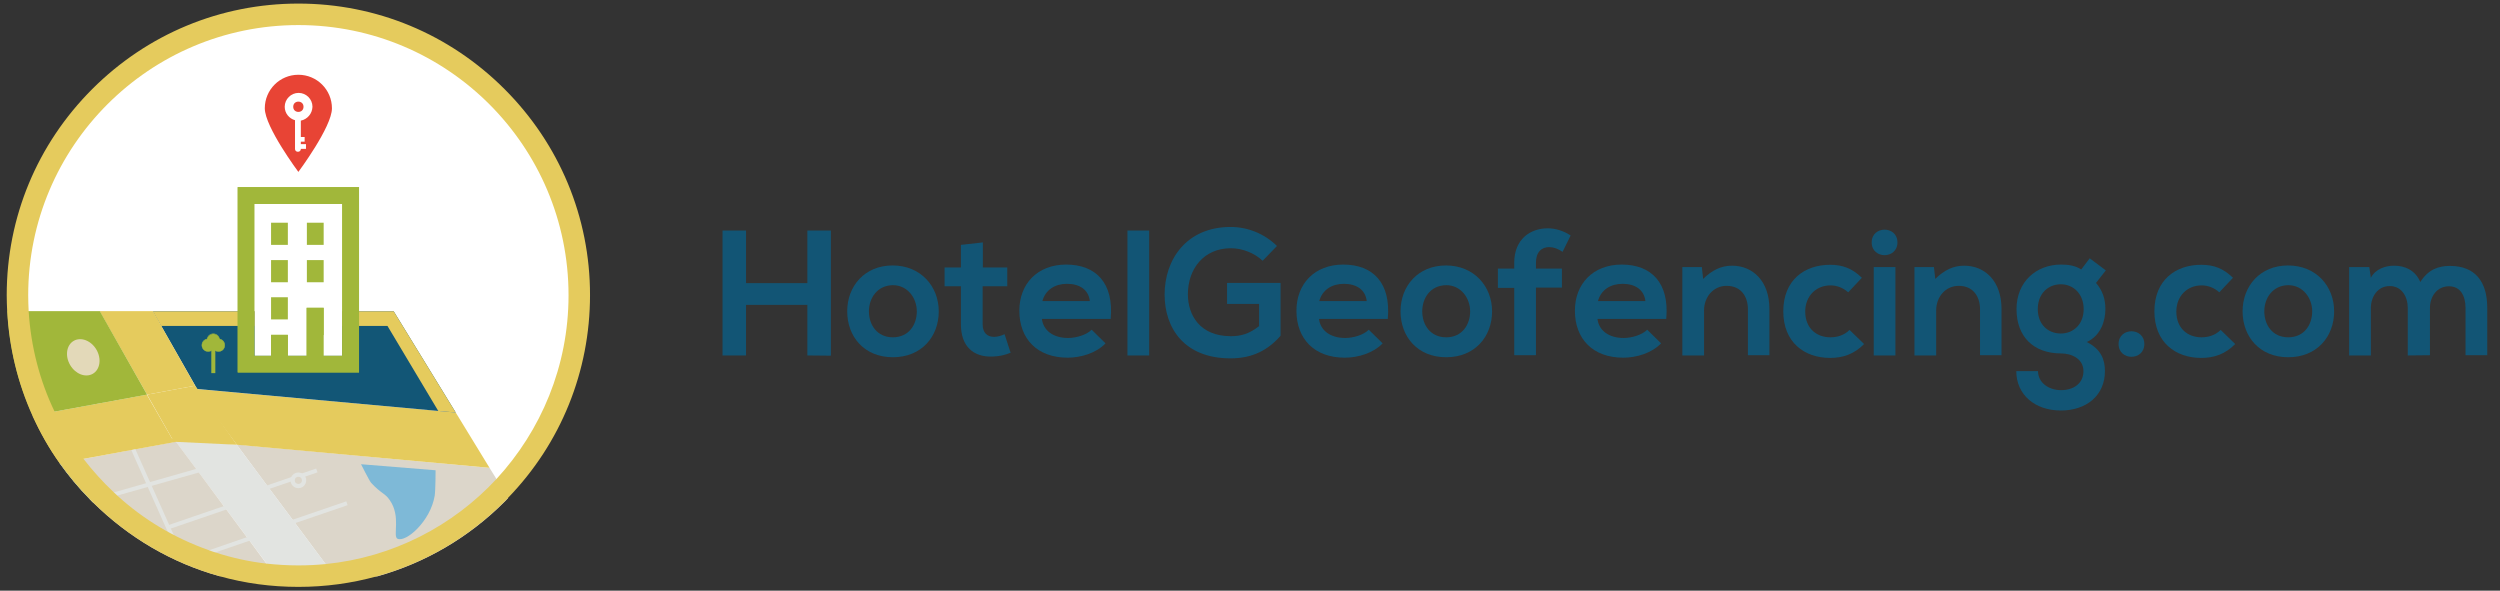 <?xml version="1.0" encoding="utf-8"?>
<!-- Generator: Adobe Illustrator 27.0.0, SVG Export Plug-In . SVG Version: 6.00 Build 0)  -->
<svg version="1.1" id="Layer_1" xmlns="http://www.w3.org/2000/svg" xmlns:xlink="http://www.w3.org/1999/xlink" x="0px" y="0px"
	 viewBox="0 0 1116.9 263.9" style="enable-background:new 0 0 1116.9 263.9;" xml:space="preserve">
<rect x="0" y="0" width="1116.9" height="263.9" fill="#333333" stroke="none"/>
<style type="text/css">
	.st0{fill:#FFFFFF;}
	.st1{fill:#DCD6CA;}
	.st2{fill:#E5CB5D;}
	.st3{fill:#125676;}
	.st4{fill:#E2E4E1;}
	.st5{fill:#A1B73A;}
	.st6{fill:#7EB9D7;}
	.st7{fill:#E3D9B9;}
	.st8{fill:#E84435;}
	.st9{fill:#125575;}
</style>
<g>
	<circle class="st0" cx="134.1" cy="133.4" r="124.8"/>
	<g>
		<g>
			<g>
				<g>
					<g>
						<g>
							<g>
								<g id="XMLID_00000067950270122022582900000009353013381061866429_">
									<g>
										<path class="st1" d="M227,222.5c-0.5,0.5-1,1.1-1.5,1.6c-16.1,16.1-35.6,27.4-56.9,33.4h-19.8l0.4-0.4l-3.7-5l-13.6-18.3
											l-1.2-1.6l-10.3-13.8l-1.2-1.6l-13.5-18.2l113,10.4l3.1,5L227,222.5z"/>
										<polygon class="st2" points="203.6,184.3 218.7,209 105.8,198.7 87.6,174.2 88,173.8 										"/>
										<polygon class="st3" points="203.6,184.3 195.8,183.6 88.3,173.8 88,173.8 87.2,172.3 87.2,172.3 68.3,139.1 113.7,139.1 
											113.7,159 121.1,159 128.6,159 137.1,159 144.5,159 152.9,159 152.9,139.1 175.9,139.1 										"/>
										<polygon class="st4" points="105.8,198.7 149.2,257 148.8,257.4 123.3,257.4 78.6,197.4 78.7,196.2 										"/>
										<path class="st1" d="M123.3,257.4H98c-21.1-5.9-40.4-17.1-56.4-32.9l0,0c-0.1-0.1-0.3-0.3-0.4-0.4
											c-0.4-0.4-0.7-0.7-1.1-1.1c-4.9-5-9.4-10.4-13.4-16l7.5-1.4l3.1-0.6l41.3-7.7l9,12.1l1.2,1.6l11.1,15l1.2,1.6l9.2,12.4
											l1.2,1.6l7.6,10.3L123.3,257.4z"/>
										<polygon class="st2" points="105.8,198.7 78.6,197.4 76.9,196 65.7,176.3 87.2,172.3 										"/>
										<polygon class="st2" points="68.3,139 87.2,172.3 65.7,176.3 44.5,139 										"/>
										<path class="st2" d="M78.7,196.2l-0.1,1.2L37.3,205l-3.1,0.6l-7.5,1.4c-4.8-6.7-8.8-13.8-12.2-21.3l9.8-1.8l41.3-7.6
											L76.9,196L78.7,196.2z"/>
										<path class="st5" d="M65.7,176.3l-41.3,7.6l-9.8,1.8C8,171.1,4.1,155.4,3.3,139h41.3L65.7,176.3z"/>
									</g>
								</g>
							</g>
						</g>
						<g>
							<path class="st6" d="M41.6,224.5L41.6,224.5c-0.2-0.2-0.3-0.3-0.5-0.5c-0.4-0.4-0.7-0.7-1.1-1.1c-4.9-5-9.4-10.4-13.4-16
								l7.5-1.4l6.7,17.2L41.6,224.5L41.6,224.5z"/>
						</g>
						<g>
							<g>
								<path class="st4" d="M93.1,209.9l-4.3,1.2l-36.4,10.3l-10.8,3.1l0,0c-0.1-0.1-0.3-0.3-0.4-0.4c-0.4-0.4-0.7-0.7-1.1-1.1
									l0.8-0.2l9.9-2.8l36.8-10.5l5-1.4L93.1,209.9z"/>
							</g>
						</g>
						<g>
							<g>
								<polygon class="st4" points="76.8,241.6 74.9,237.5 59.5,203 58.7,201.1 60.5,200.7 60.7,201.2 76.3,236.1 78.5,240.9 
																	"/>
							</g>
						</g>
						<g>
							
								<rect x="74.7" y="229.9" transform="matrix(0.946 -0.324 0.324 0.946 -69.994 41.333)" class="st4" width="28.8" height="1.8"/>
						</g>
						<g>
							
								<rect x="113.4" y="214" transform="matrix(0.946 -0.325 0.325 0.946 -62.818 53.095)" class="st4" width="28.8" height="1.8"/>
						</g>
						<g>
							<polygon class="st4" points="91.2,248.5 90.6,246.8 117.8,237.4 118.4,239.2 							"/>
						</g>
						<g>
							
								<rect x="127" y="228.6" transform="matrix(0.946 -0.324 0.324 0.946 -66.749 58.208)" class="st4" width="28.8" height="1.8"/>
						</g>
					</g>
					<polygon class="st2" points="113.7,139.1 113.7,145.6 72,145.6 68.3,139.1 					"/>
					<polygon class="st2" points="203.6,184.3 195.8,183.6 173.1,145.6 152.9,145.6 152.9,139.1 175.9,139.1 					"/>
					<g>
						<g>
							<rect x="94.4" y="154.8" class="st5" width="1.8" height="11.9"/>
						</g>
						<g>
							<g>
								<circle class="st5" cx="93" cy="154.3" r="2.8"/>
								<path class="st5" d="M93,157.1c-1.6,0-2.9-1.3-2.9-2.9c0-1.6,1.3-2.9,2.9-2.9s2.9,1.3,2.9,2.9
									C95.8,155.9,94.5,157.1,93,157.1z M93,151.6c-1.5,0-2.7,1.2-2.7,2.7s1.2,2.7,2.7,2.7s2.7-1.2,2.7-2.7S94.5,151.6,93,151.6z"
									/>
							</g>
							<g>
								<circle class="st5" cx="97.6" cy="154.3" r="2.8"/>
								<path class="st5" d="M97.6,157.1c-1.6,0-2.9-1.3-2.9-2.9c0-1.6,1.3-2.9,2.9-2.9s2.9,1.3,2.9,2.9
									C100.5,155.9,99.2,157.1,97.6,157.1z M97.6,151.6c-1.5,0-2.7,1.2-2.7,2.7s1.2,2.7,2.7,2.7s2.7-1.2,2.7-2.7
									C100.3,152.8,99.1,151.6,97.6,151.6z"/>
							</g>
						</g>
						<g>
							<circle class="st5" cx="95.3" cy="152" r="2.8"/>
							<path class="st5" d="M95.3,154.8c-1.6,0-2.9-1.3-2.9-2.9c0-1.6,1.3-2.9,2.9-2.9s2.9,1.3,2.9,2.9
								C98.2,153.5,96.9,154.8,95.3,154.8z M95.3,149.2c-1.5,0-2.7,1.2-2.7,2.7s1.2,2.7,2.7,2.7s2.7-1.2,2.7-2.7
								C98,150.5,96.8,149.2,95.3,149.2z"/>
						</g>
					</g>
					<g>
						<path class="st2" d="M225.4,39.8c-24.6-24.6-57.3-38.2-92.1-38.2S65.8,15.2,41.2,39.8S3,97.1,3,131.9c0,2.4,0.1,4.7,0.2,7.1
							c0.9,16.3,4.7,32.1,11.3,46.7c3.4,7.4,7.4,14.6,12.2,21.3c4,5.6,8.4,11,13.4,16c0.4,0.4,0.7,0.7,1.1,1.1
							c0.1,0.1,0.3,0.3,0.4,0.4l0,0c16,15.8,35.3,27,56.4,32.9c11.3,3.2,23.2,4.8,35.3,4.8s23.9-1.6,35.3-4.8
							c21.3-5.9,40.8-17.3,56.9-33.4c0.5-0.5,1-1,1.5-1.6c23.6-24.4,36.6-56.5,36.6-90.6C263.6,97.1,250,64.4,225.4,39.8z
							 M221.8,214c-19.5,21-46.3,35-76.3,38c-4,0.4-8.1,0.6-12.2,0.6c-4.8,0-9.6-0.3-14.2-0.8c-7.9-0.9-15.5-2.6-22.9-5
							c-1-0.3-1.9-0.6-2.9-1l0,0c-15.3-5.4-29.2-13.7-40.9-24.4c-0.5-0.5-1.1-1-1.6-1.5c-4.9-4.6-9.4-9.6-13.5-14.9
							c-5-6.6-9.3-13.6-12.9-21.1C17.8,170.2,13.8,155,12.8,139c-0.1-2.4-0.2-4.7-0.2-7.1c0-66.5,54.1-120.7,120.7-120.7
							S254,65.3,254,131.9C254,163.6,241.7,192.4,221.8,214z"/>
					</g>
					<path class="st6" d="M161.3,207.4c0,0,3.7,7.4,4.5,8.3c4.5,4.9,6.1,4.5,8.3,7.7c5.2,7.4,1.2,16.2,3.5,17.3
						c3.8,1.7,14.7-7.8,16.6-19.2c0.4-2.5,0.4-11.4,0.4-11.4L161.3,207.4z"/>
					
						<ellipse transform="matrix(0.864 -0.504 0.504 0.864 -75.377 40.488)" class="st7" cx="37.2" cy="159.6" rx="6.8" ry="8.5"/>
					<path class="st8" d="M133.3,33.4c-8.3,0-15,6.7-15,15s15,28.4,15,28.4s15-20.1,15-28.4S141.6,33.4,133.3,33.4z M134.4,53.9v7.3
						h1.7v2.1h-1.7v1.1h2.3v2.1h-2.3v0.1c0,0.7-0.6,1.2-1.2,1.2H133c-0.7,0-1.2-0.6-1.2-1.2V53.7c-2.6-0.7-4.6-3.1-4.6-6
						c0-3.4,2.8-6.2,6.2-6.2c3.4,0,6.2,2.8,6.2,6.2C139.5,50.8,137.3,53.3,134.4,53.9z"/>
				</g>
				<g>
					<g>
						<rect x="121.1" y="99.5" class="st5" width="7.5" height="9.9"/>
					</g>
					<g>
						<rect x="121.1" y="116.2" class="st5" width="7.5" height="9.9"/>
					</g>
					<g>
						<rect x="137.1" y="99.5" class="st5" width="7.5" height="9.9"/>
					</g>
					<g>
						<rect x="137.1" y="116.2" class="st5" width="7.5" height="9.9"/>
					</g>
					<g>
						<rect x="121.1" y="132.8" class="st5" width="7.5" height="9.9"/>
					</g>
				</g>
				<circle class="st8" cx="133.3" cy="47.7" r="2.3"/>
			</g>
			<circle class="st4" cx="133.3" cy="214.6" r="3.5"/>
			<circle class="st1" cx="133.3" cy="214.6" r="1.6"/>
			<g>
				<g>
					<path class="st5" d="M137.1,137.5v12.2h7.5v-12.2H137.1z M137.1,137.5v1.5h7.5v-1.5H137.1z M137.1,137.5v1.5h7.5v-1.5H137.1z
						 M106.2,83.6v82.8h54.2V83.6H106.2z M152.9,159h-8.4v-21.5H137V159h-23.4V91.1h39.3V159z M137.1,137.5v1.5h7.5v-1.5H137.1z
						 M137.1,137.5v12.2h7.5v-12.2H137.1z M137.1,137.5v12.2h7.5v-12.2H137.1z"/>
				</g>
				<g>
					<rect x="121.1" y="149.6" class="st5" width="7.5" height="13.1"/>
				</g>
			</g>
			<g>
				<g>
					<path class="st5" d="M137.1,137.5v12.2h7.5v-12.2H137.1z M137.1,137.5v1.5h7.5v-1.5H137.1z M137.1,137.5v1.5h7.5v-1.5H137.1z
						 M106.2,83.6v82.8h54.2V83.6H106.2z M152.9,159h-8.4v-21.5H137V159h-23.4V91.1h39.3V159z M137.1,137.5v1.5h7.5v-1.5H137.1z
						 M137.1,137.5v12.2h7.5v-12.2H137.1z M137.1,137.5v12.2h7.5v-12.2H137.1z"/>
				</g>
				<g>
					<rect x="121.1" y="149.6" class="st5" width="7.5" height="13.1"/>
				</g>
			</g>
		</g>
		<g>
			<g>
				<path class="st9" d="M360.7,158.8v-22.6h-27.4v22.6h-10.5V103h10.5v23.5h27.4V103h10.5v55.9L360.7,158.8L360.7,158.8z"/>
				<path class="st9" d="M419.4,139.1c0,11.3-7.7,20.5-20.5,20.5s-20.4-9.2-20.4-20.5s7.8-20.5,20.3-20.5S419.4,127.9,419.4,139.1z
					 M388.2,139.1c0,6,3.6,11.6,10.7,11.6s10.7-5.6,10.7-11.6c0-5.9-4.1-11.7-10.7-11.7C391.9,127.5,388.2,133.2,388.2,139.1z"/>
				<path class="st9" d="M439.1,108.3v11.2H450v8.4h-11v17c0,3.8,2.1,5.6,5.1,5.6c1.5,0,3.3-0.5,4.7-1.2l2.7,8.3
					c-2.8,1.1-5.1,1.6-8.1,1.7c-8.5,0.3-14.1-4.5-14.1-14.4v-17H422v-8.4h7.3v-10.1L439.1,108.3z"/>
				<path class="st9" d="M465.5,142.6c0.6,4.9,4.9,8.4,11.7,8.4c3.6,0,8.3-1.4,10.5-3.7l6.2,6.1c-4.1,4.3-10.9,6.4-16.9,6.4
					c-13.6,0-21.6-8.4-21.6-21c0-12,8.1-20.6,20.9-20.6c13.2,0,21.4,8.1,19.9,24.3h-30.7V142.6z M486.9,134.5
					c-0.6-5.1-4.6-7.7-10.2-7.7c-5.3,0-9.6,2.6-11,7.7H486.9z"/>
				<path class="st9" d="M513.4,103v55.8h-9.7V103H513.4z"/>
				<path class="st9" d="M564.1,116.5c-3.8-3.6-9.3-5.6-14.2-5.6c-12,0-19.2,9.1-19.2,20.6c0,9.2,5.3,18.7,19.2,18.7
					c4.4,0,8.2-1,12.6-4.5v-9.9h-14.3v-9.4h23.9V150c-5.5,6.3-12.4,10.1-22.3,10.1c-21,0-29.5-13.8-29.5-28.5
					c0-15.7,9.8-30.2,29.5-30.2c7.5,0,15,2.9,20.7,8.5L564.1,116.5z"/>
				<path class="st9" d="M589.3,142.6c0.6,4.9,4.9,8.4,11.7,8.4c3.6,0,8.3-1.4,10.5-3.7l6.2,6.1c-4.1,4.3-10.9,6.4-16.9,6.4
					c-13.6,0-21.6-8.4-21.6-21c0-12,8.1-20.6,20.9-20.6c13.2,0,21.4,8.1,19.9,24.3h-30.7V142.6z M610.6,134.5
					c-0.6-5.1-4.6-7.7-10.2-7.7c-5.3,0-9.6,2.6-11,7.7H610.6z"/>
				<path class="st9" d="M666.6,139.1c0,11.3-7.7,20.5-20.5,20.5s-20.4-9.2-20.4-20.5s7.8-20.5,20.3-20.5
					C658.5,118.6,666.6,127.9,666.6,139.1z M635.4,139.1c0,6,3.6,11.6,10.7,11.6s10.7-5.6,10.7-11.6c0-5.9-4.1-11.7-10.7-11.7
					C639,127.5,635.4,133.2,635.4,139.1z"/>
				<path class="st9" d="M676.5,158.8v-30.2h-7.3V120h7.3v-2.6c0-10.5,7.1-15.4,15-15.4c3.4,0,7,1.1,10.2,3.2l-3.6,7.3
					c-2.1-1.4-4-2.1-6-2.1c-3.4,0-5.9,2.2-5.9,7v2.6h11.6v8.5h-11.6v30.2h-9.7V158.8z"/>
				<path class="st9" d="M713.7,142.6c0.6,4.9,4.9,8.4,11.7,8.4c3.6,0,8.3-1.4,10.5-3.7l6.2,6.1c-4.1,4.3-10.9,6.4-16.9,6.4
					c-13.6,0-21.6-8.4-21.6-21c0-12,8.1-20.6,20.9-20.6c13.2,0,21.4,8.1,19.9,24.3h-30.7V142.6z M735.1,134.5
					c-0.6-5.1-4.6-7.7-10.2-7.7c-5.3,0-9.6,2.6-11,7.7H735.1z"/>
				<path class="st9" d="M780.9,158.8v-20.6c0-6-3.3-10.5-9.5-10.5c-6,0-10.1,5-10.1,11v20.1h-9.7v-39.5h8.7l0.6,5.3
					c4-3.9,8-5.9,12.9-5.9c9.3,0,16.7,6.9,16.7,19.3v20.7h-9.6V158.8z"/>
				<path class="st9" d="M832.8,153.7c-4.5,4.5-9.3,6.2-15.2,6.2c-11.4,0-20.9-6.9-20.9-20.8c0-14,9.5-20.8,20.9-20.8
					c5.6,0,9.9,1.6,14.2,5.8l-6.1,6.5c-2.3-2.1-5.2-3.1-7.9-3.1c-6.5,0-11.3,4.8-11.3,11.7c0,7.5,5.1,11.5,11.2,11.5
					c3.1,0,6.2-0.9,8.6-3.3L832.8,153.7z"/>
				<path class="st9" d="M847.7,108.3c0,7.6-11.5,7.6-11.5,0C836.2,100.7,847.7,100.7,847.7,108.3z M837.1,119.3v39.5h9.7v-39.5
					H837.1z"/>
				<path class="st9" d="M884.6,158.8v-20.6c0-6-3.3-10.5-9.5-10.5c-6,0-10.1,5-10.1,11v20.1h-9.7v-39.5h8.7l0.6,5.3
					c4-3.9,8-5.9,12.9-5.9c9.3,0,16.7,6.9,16.7,19.3v20.7h-9.6V158.8z"/>
				<path class="st9" d="M933.6,115.4l7.2,5.4l-4.4,5.6c3,3.4,4.2,7.3,4.2,11.7c0,4.9-1.8,11.7-8.3,14.7c6.5,3.3,8.1,8,8.1,13
					c0,10.9-8.3,17.6-19.7,17.6s-19.9-6.9-19.9-17.6h9.7c0,5.1,4.7,8.5,10.3,8.5s10-3,10-8.5c0-5.4-5.1-7.9-10-7.9
					c-12.3,0-19.9-7.5-19.9-19.8s8.9-19.9,19.9-19.9c3.1,0,6.3,0.4,9,2.2L933.6,115.4z M910.4,138.1c0,6.9,4.6,10.9,10.3,10.9
					c5.6,0,10.2-4.1,10.2-10.9c0-6.8-4.6-11.1-10.2-11.1C915,127,910.4,131.2,910.4,138.1z"/>
				<path class="st9" d="M958,153.7c0,7.6-11.5,7.6-11.5,0C946.5,146.1,958,146.1,958,153.7z"/>
				<path class="st9" d="M998.6,153.7c-4.5,4.5-9.3,6.2-15.2,6.2c-11.4,0-20.9-6.9-20.9-20.8c0-14,9.5-20.8,20.9-20.8
					c5.6,0,9.9,1.6,14.2,5.8l-6.1,6.5c-2.3-2.1-5.2-3.1-7.9-3.1c-6.5,0-11.3,4.8-11.3,11.7c0,7.5,5.1,11.5,11.2,11.5
					c3.1,0,6.2-0.9,8.6-3.3L998.6,153.7z"/>
				<path class="st9" d="M1042.8,139.1c0,11.3-7.7,20.5-20.5,20.5s-20.4-9.2-20.4-20.5s7.8-20.5,20.3-20.5
					C1034.8,118.6,1042.8,127.9,1042.8,139.1z M1011.6,139.1c0,6,3.6,11.6,10.7,11.6s10.7-5.6,10.7-11.6c0-5.9-4.1-11.7-10.7-11.7
					C1015.3,127.5,1011.6,133.2,1011.6,139.1z"/>
				<path class="st9" d="M1075.7,158.8v-21.1c0-5.2-2.7-9.9-8.1-9.9c-5.3,0-8.4,4.7-8.4,9.9v21.1h-9.7v-39.5h9l0.7,4.8
					c2.1-4,6.6-5.4,10.4-5.4c4.7,0,9.4,1.9,11.7,7.3c3.5-5.6,8.1-7.2,13.2-7.2c11.2,0,16.7,6.9,16.7,18.7v21.2h-9.7v-21.2
					c0-5.2-2.2-9.6-7.4-9.6c-5.3,0-8.5,4.5-8.5,9.7v21.1L1075.7,158.8L1075.7,158.8z"/>
			</g>
		</g>
	</g>
</g>
</svg>
